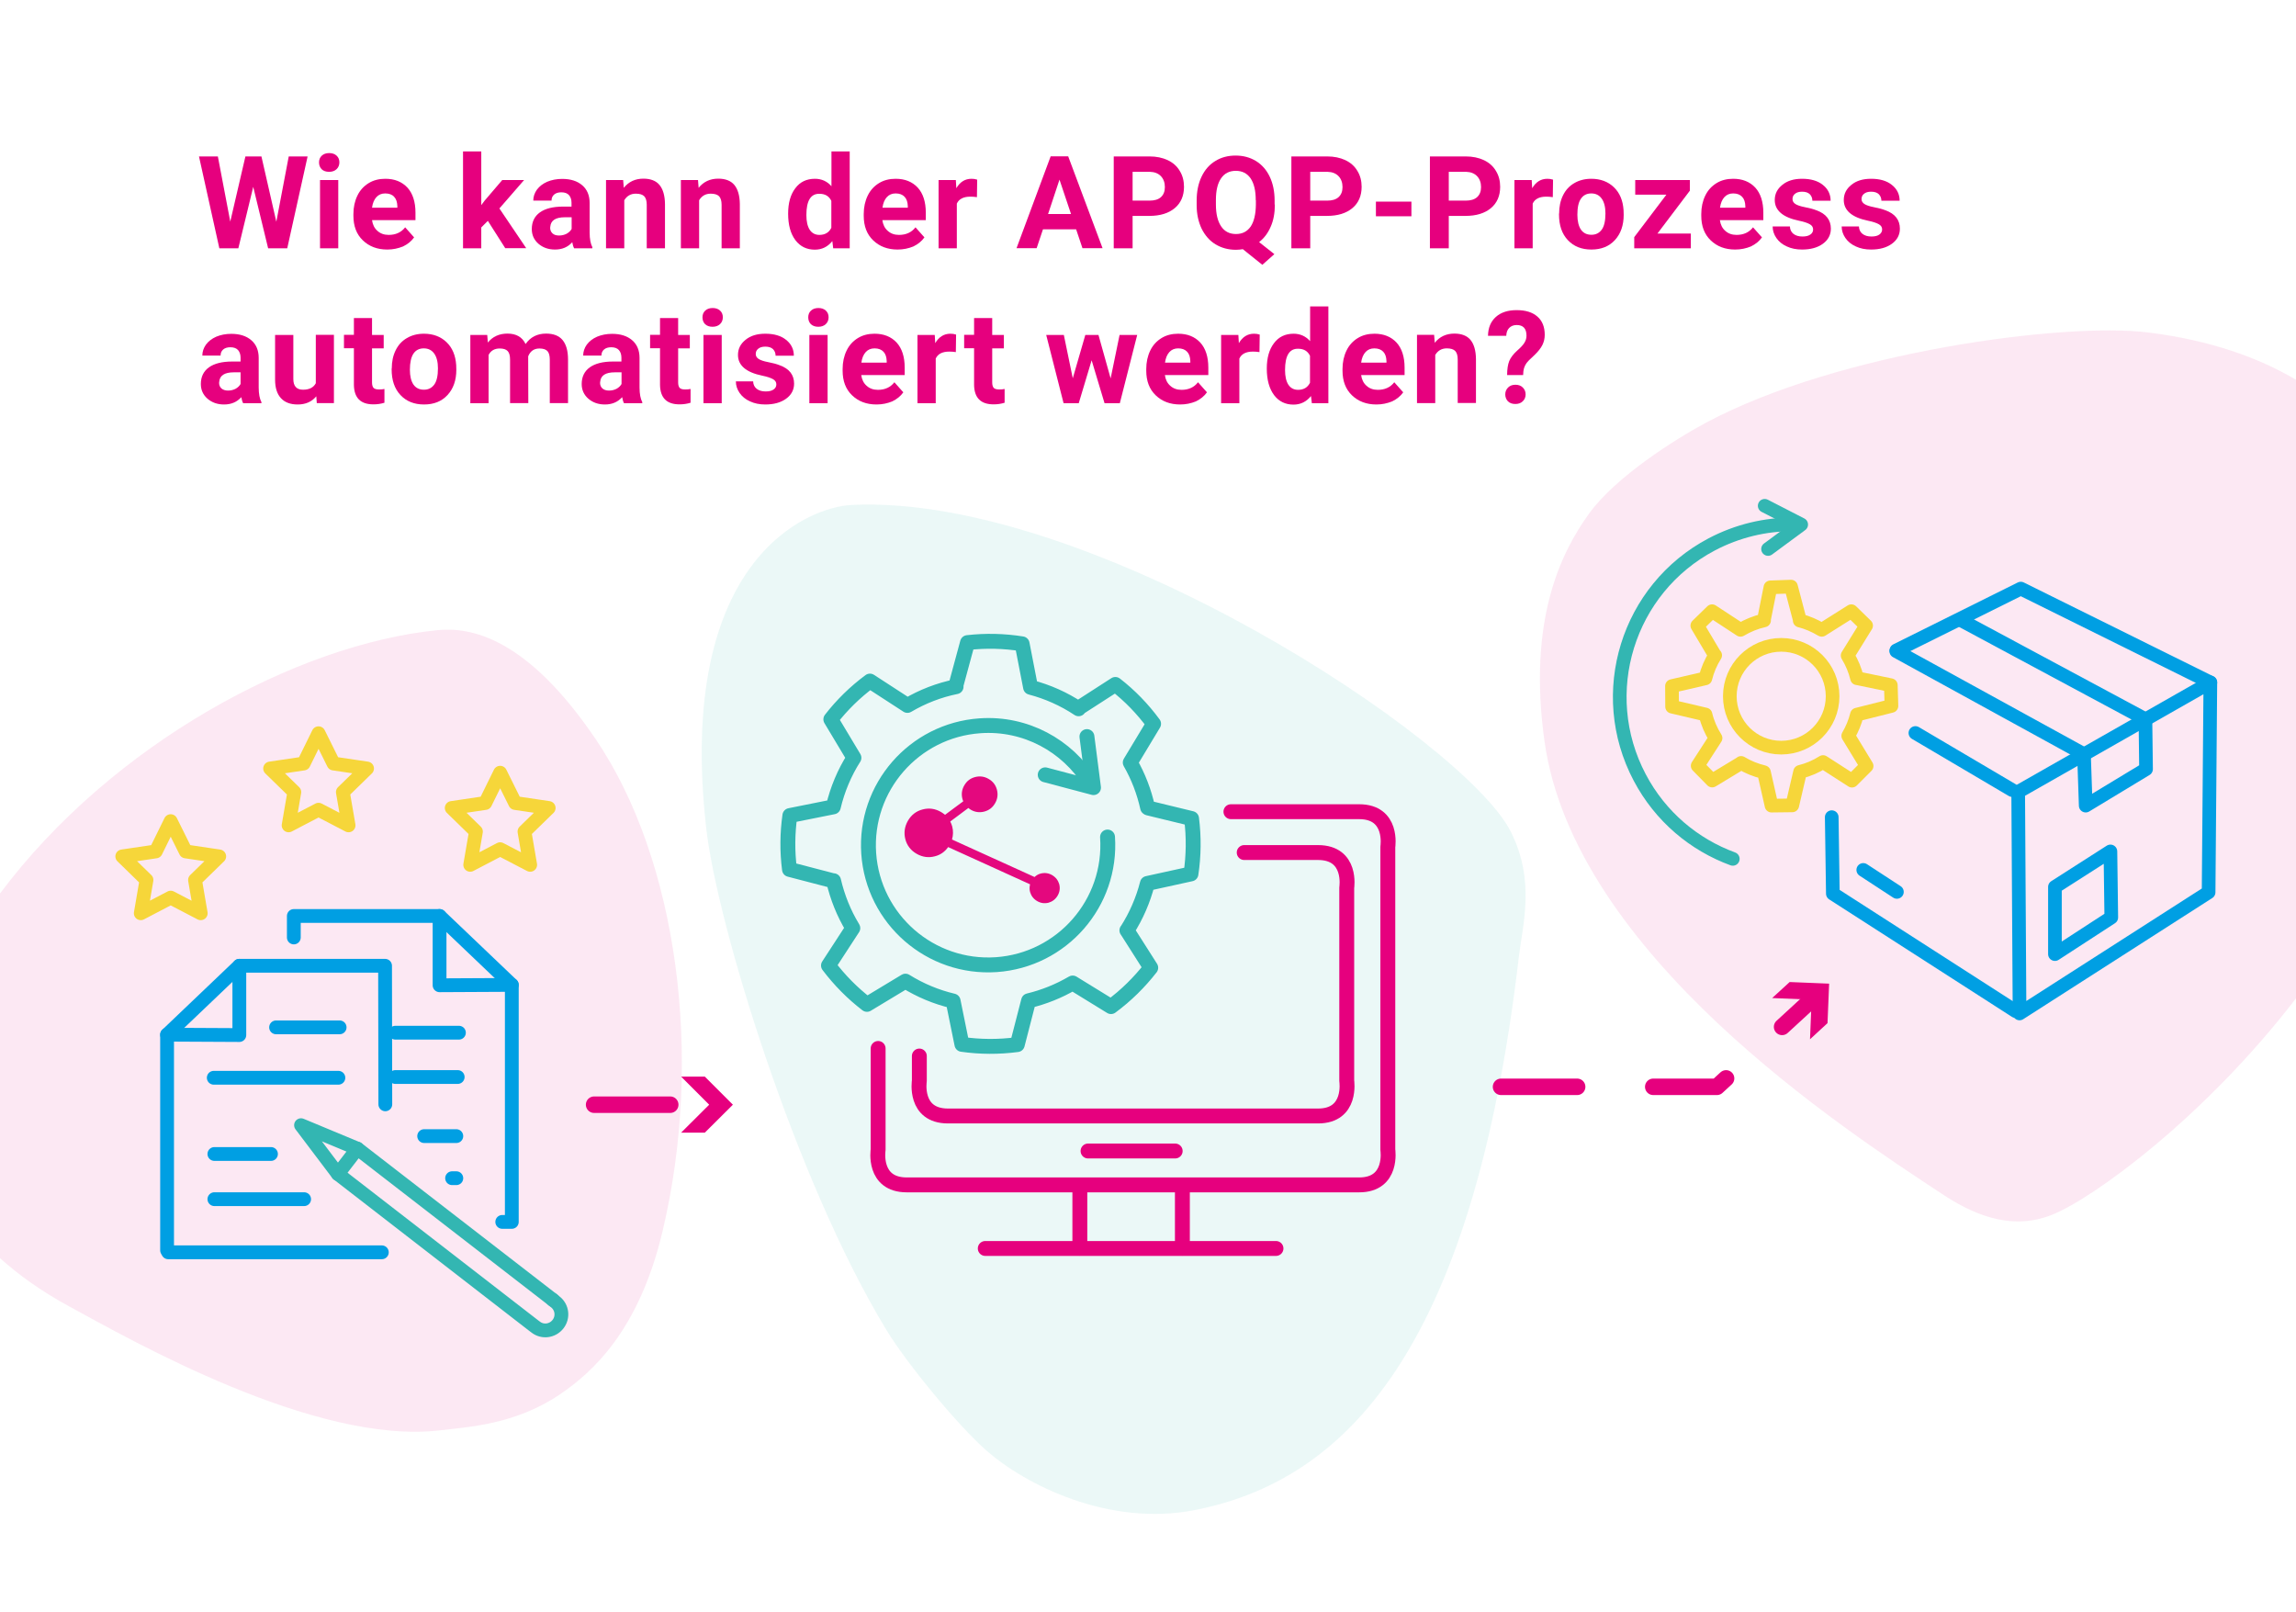 <?xml version="1.0" encoding="utf-8"?>
<!-- Generator: Adobe Illustrator 27.5.0, SVG Export Plug-In . SVG Version: 6.00 Build 0)  -->
<svg version="1.1" id="Ebene_1" xmlns="http://www.w3.org/2000/svg" xmlns:xlink="http://www.w3.org/1999/xlink" x="0px" y="0px"
	 viewBox="0 0 1849.6 1298.7" style="enable-background:new 0 0 1849.6 1298.7;" xml:space="preserve">
<style type="text/css">
	.st0{fill:#FFFFFF;}
	.st1{opacity:9.000000e-02;fill:#E6007E;}
	.st2{opacity:0.1;fill:#35B6B3;}
	.st3{fill:none;}
	.st4{fill:#E6007E;}
	.st5{fill:none;stroke:#009FE3;stroke-width:11.002;stroke-linecap:round;stroke-linejoin:round;}
	.st6{fill:none;stroke:#33B6B2;stroke-width:12.002;stroke-linecap:round;stroke-linejoin:round;}
	.st7{fill:#E4087E;}
	.st8{fill:none;stroke:#E6007E;stroke-width:12.002;stroke-linecap:round;stroke-linejoin:round;}
	.st9{fill:none;stroke:#009FE3;stroke-width:11.116;stroke-linecap:round;stroke-linejoin:round;}
	.st10{fill:none;stroke:#33B6B2;stroke-width:11.116;stroke-linecap:round;stroke-linejoin:round;}
	.st11{fill:none;stroke:#F6D63A;stroke-width:11.116;stroke-linecap:round;stroke-linejoin:round;}
	.st12{fill:none;stroke:#F6D63A;stroke-width:11.002;stroke-linecap:round;stroke-linejoin:round;}
	.st13{fill:none;stroke:#33B6B2;stroke-width:11.002;stroke-linecap:round;stroke-linejoin:round;}
	.st14{fill:none;stroke:#E6007E;stroke-width:13.29;stroke-linecap:round;stroke-linejoin:round;stroke-dasharray:61.308,61.308;}
</style>
<rect x="-0.3" y="-0.6" class="st0" width="1850.4" height="1300.8"/>
<path class="st1" d="M479.9,595.4c-55.9-82.5-101.1-90.5-127.7-87.8C239.4,518.9,90.4,598.9,0,719.7v293.7
	c15.1,13.6,33.5,26.8,55.8,38.9c49.6,27,197.9,111.7,298.6,99.8c22.5-2.7,60.4-4.6,96.1-28.6c26.6-17.9,64.2-51.6,83.2-131.6
	C567.2,851.1,545.6,692.3,479.9,595.4z"/>
<path class="st1" d="M1849.6,305.9c-30.3-17.9-69.2-31.9-119-38.1c-67.2-8.4-248.8,15.4-356,72.5c-24,12.8-73.1,43.5-94.8,73.8
	c-22.4,31.2-49.2,85.4-35.6,182.9c23.9,171.4,241.2,312.6,320.1,364.6c21.7,14.3,53.6,30.9,88.7,16.9
	c33.4-13.3,122.9-78.5,196.7-174.5V305.9z"/>
<path class="st2" d="M962.6,1216.3c-69.3,13.7-136.6-20.5-167.6-47.6c-23.5-20.6-64.4-70.3-80.9-97.4
	c-73.7-121.3-136.6-327.7-145.2-404.3c-24.5-216.7,82.2-258.7,117.3-260.3c192.6-9.1,493.7,189.6,530.8,263.1
	c20.1,39.7,9.5,75.5,6.5,101.2C1186.2,1090.3,1082.4,1192.7,962.6,1216.3z"/>
<rect x="1336.8" y="266.2" class="st3" width="2.5" height="0"/>
<g>
	<g>
		<path class="st4" d="M222.6,178.6l10-52.6h15.2l-16.4,74H216l-12-49.5l-12,49.5h-15.3l-16.4-74h15.2l10,52.5l12.2-52.5h12.9
			L222.6,178.6z"/>
		<path class="st4" d="M257,130.8c0-2.2,0.7-4,2.2-5.4c1.5-1.4,3.5-2.1,6-2.1c2.5,0,4.5,0.7,6,2.1c1.5,1.4,2.2,3.2,2.2,5.4
			c0,2.2-0.8,4.1-2.3,5.5c-1.5,1.4-3.5,2.1-6,2.1s-4.5-0.7-6-2.1C257.7,134.8,257,133,257,130.8z M272.5,200h-14.7v-55h14.7V200z"/>
		<path class="st4" d="M312,201c-8.1,0-14.6-2.5-19.7-7.4c-5.1-4.9-7.6-11.5-7.6-19.8v-1.4c0-5.5,1.1-10.5,3.2-14.8
			c2.1-4.4,5.2-7.7,9.1-10.1c3.9-2.4,8.4-3.5,13.4-3.5c7.5,0,13.4,2.4,17.8,7.1c4.3,4.7,6.5,11.5,6.5,20.2v6h-35
			c0.5,3.6,1.9,6.5,4.3,8.6c2.4,2.2,5.4,3.3,9.1,3.3c5.7,0,10.1-2,13.3-6.1l7.2,8.1c-2.2,3.1-5.2,5.5-8.9,7.3
			C320.7,200.1,316.6,201,312,201z M310.3,155.8c-2.9,0-5.3,1-7.1,3c-1.8,2-3,4.8-3.5,8.5h20.4v-1.2c-0.1-3.3-0.9-5.8-2.6-7.6
			C315.9,156.7,313.4,155.8,310.3,155.8z"/>
		<path class="st4" d="M393,177.9l-5.3,5.3V200H373v-78h14.7v43.2l2.8-3.7l14.1-16.5h17.6l-19.9,22.9l21.6,32h-16.9L393,177.9z"/>
		<path class="st4" d="M462.5,200c-0.7-1.3-1.2-3-1.5-4.9c-3.6,4-8.2,5.9-13.9,5.9c-5.4,0-9.8-1.6-13.4-4.7c-3.5-3.1-5.3-7-5.3-11.8
			c0-5.8,2.2-10.3,6.5-13.4c4.3-3.1,10.6-4.7,18.7-4.7h6.8v-3.1c0-2.5-0.7-4.6-2-6.1c-1.3-1.5-3.4-2.3-6.2-2.3
			c-2.5,0-4.4,0.6-5.8,1.8c-1.4,1.2-2.1,2.8-2.1,4.9h-14.7c0-3.2,1-6.1,2.9-8.8c2-2.7,4.7-4.8,8.3-6.4c3.6-1.5,7.6-2.3,12.1-2.3
			c6.8,0,12.1,1.7,16.1,5.1c4,3.4,6,8.2,6,14.3v23.8c0,5.2,0.8,9.2,2.2,11.8v0.9H462.5z M450.4,189.7c2.2,0,4.2-0.5,6-1.4
			c1.8-1,3.2-2.3,4.1-3.9V175h-5.5c-7.3,0-11.3,2.5-11.7,7.6l-0.1,0.9c0,1.8,0.6,3.3,1.9,4.5C446.4,189.2,448.1,189.7,450.4,189.7z"
			/>
		<path class="st4" d="M502,145l0.5,6.3c3.9-4.9,9.2-7.4,15.8-7.4c5.8,0,10.2,1.7,13,5.1c2.8,3.4,4.3,8.5,4.4,15.3V200H521v-35.1
			c0-3.1-0.7-5.4-2-6.8c-1.4-1.4-3.6-2.1-6.8-2.1c-4.1,0-7.2,1.8-9.3,5.3V200h-14.7v-55H502z"/>
		<path class="st4" d="M562.3,145l0.5,6.3c3.9-4.9,9.2-7.4,15.8-7.4c5.8,0,10.2,1.7,13,5.1c2.8,3.4,4.3,8.5,4.4,15.3V200h-14.7
			v-35.1c0-3.1-0.7-5.4-2-6.8c-1.4-1.4-3.6-2.1-6.8-2.1c-4.1,0-7.2,1.8-9.3,5.3V200h-14.7v-55H562.3z"/>
		<path class="st4" d="M634.9,172.1c0-8.6,1.9-15.4,5.8-20.5c3.8-5.1,9.1-7.6,15.8-7.6c5.3,0,9.8,2,13.3,6v-28h14.7v78h-13.3
			l-0.7-5.8c-3.7,4.6-8.4,6.9-14.1,6.9c-6.5,0-11.7-2.5-15.6-7.6C636.8,188.2,634.9,181.1,634.9,172.1z M649.6,173.2
			c0,5.2,0.9,9.1,2.7,11.9c1.8,2.7,4.4,4.1,7.8,4.1c4.5,0,7.7-1.9,9.6-5.7v-21.7c-1.8-3.8-5-5.7-9.5-5.7
			C653.1,155.9,649.6,161.7,649.6,173.2z"/>
		<path class="st4" d="M723.1,201c-8.1,0-14.6-2.5-19.7-7.4c-5.1-4.9-7.6-11.5-7.6-19.8v-1.4c0-5.5,1.1-10.5,3.2-14.8
			c2.1-4.4,5.2-7.7,9.1-10.1c3.9-2.4,8.4-3.5,13.4-3.5c7.5,0,13.4,2.4,17.8,7.1c4.3,4.7,6.5,11.5,6.5,20.2v6h-35
			c0.5,3.6,1.9,6.5,4.3,8.6c2.4,2.2,5.4,3.3,9.1,3.3c5.7,0,10.1-2,13.3-6.1l7.2,8.1c-2.2,3.1-5.2,5.5-8.9,7.3
			C731.9,200.1,727.7,201,723.1,201z M721.5,155.8c-2.9,0-5.3,1-7.1,3c-1.8,2-3,4.8-3.5,8.5h20.4v-1.2c-0.1-3.3-0.9-5.8-2.6-7.6
			C727,156.7,724.6,155.8,721.5,155.8z"/>
		<path class="st4" d="M787,158.8c-2-0.3-3.8-0.4-5.3-0.4c-5.6,0-9.2,1.9-10.9,5.6v36h-14.7v-55H770l0.4,6.6c2.9-5,7-7.6,12.2-7.6
			c1.6,0,3.1,0.2,4.6,0.7L787,158.8z"/>
		<path class="st4" d="M866.9,184.7h-26.7l-5.1,15.2h-16.2l27.5-74h14.1l27.7,74H872L866.9,184.7z M844.3,172.4h18.5l-9.3-27.7
			L844.3,172.4z"/>
		<path class="st4" d="M912.4,173.9V200h-15.2v-74H926c5.6,0,10.4,1,14.7,3c4.2,2,7.5,4.9,9.7,8.7c2.3,3.7,3.4,8,3.4,12.8
			c0,7.2-2.5,13-7.4,17.1c-5,4.2-11.8,6.3-20.6,6.3H912.4z M912.4,161.6H926c4,0,7.1-0.9,9.2-2.8c2.1-1.9,3.2-4.6,3.2-8.1
			c0-3.6-1.1-6.6-3.2-8.8s-5.1-3.4-8.8-3.5h-14V161.6z"/>
		<path class="st4" d="M1027,164.7c0,6.9-1.1,12.9-3.4,18c-2.2,5.1-5.3,9.2-9.3,12.3l12.3,9.7l-9.7,8.6l-15.7-12.6
			c-1.8,0.3-3.7,0.5-5.6,0.5c-6.1,0-11.6-1.5-16.4-4.4c-4.8-2.9-8.5-7.2-11.2-12.6c-2.6-5.5-4-11.8-4-18.9v-3.7
			c0-7.3,1.3-13.7,3.9-19.2c2.6-5.5,6.3-9.8,11.1-12.7c4.8-3,10.3-4.4,16.4-4.4c6.2,0,11.6,1.5,16.4,4.4c4.8,3,8.5,7.2,11.1,12.7
			s3.9,11.9,3.9,19.2V164.7z M1011.6,161.3c0-7.8-1.4-13.6-4.2-17.7c-2.8-4-6.7-6-11.9-6c-5.1,0-9.1,2-11.8,6
			c-2.8,4-4.2,9.8-4.2,17.5v3.6c0,7.6,1.4,13.4,4.2,17.6c2.8,4.2,6.8,6.2,12,6.2c5.1,0,9-2,11.8-6c2.7-4,4.1-9.9,4.2-17.5V161.3z"/>
		<path class="st4" d="M1055.5,173.9V200h-15.2v-74h28.8c5.6,0,10.4,1,14.7,3c4.2,2,7.5,4.9,9.7,8.7c2.3,3.7,3.4,8,3.4,12.8
			c0,7.2-2.5,13-7.4,17.1c-5,4.2-11.8,6.3-20.6,6.3H1055.5z M1055.5,161.6h13.6c4,0,7.1-0.9,9.2-2.8c2.1-1.9,3.2-4.6,3.2-8.1
			c0-3.6-1.1-6.6-3.2-8.8c-2.1-2.2-5.1-3.4-8.8-3.5h-14V161.6z"/>
		<path class="st4" d="M1137,174.2h-28.6v-11.8h28.6V174.2z"/>
		<path class="st4" d="M1167.1,173.9V200h-15.2v-74h28.8c5.6,0,10.4,1,14.7,3c4.2,2,7.5,4.9,9.7,8.7c2.3,3.7,3.4,8,3.4,12.8
			c0,7.2-2.5,13-7.4,17.1c-5,4.2-11.8,6.3-20.6,6.3H1167.1z M1167.1,161.6h13.6c4,0,7.1-0.9,9.2-2.8c2.1-1.9,3.2-4.6,3.2-8.1
			c0-3.6-1.1-6.6-3.2-8.8c-2.1-2.2-5.1-3.4-8.8-3.5h-14V161.6z"/>
		<path class="st4" d="M1250.9,158.8c-2-0.3-3.8-0.4-5.3-0.4c-5.6,0-9.2,1.9-10.9,5.6v36h-14.7v-55h13.9l0.4,6.6
			c2.9-5,7-7.6,12.2-7.6c1.6,0,3.1,0.2,4.6,0.7L1250.9,158.8z"/>
		<path class="st4" d="M1256,172c0-5.5,1-10.3,3.1-14.6c2.1-4.3,5.1-7.6,9.1-9.9c3.9-2.3,8.5-3.5,13.7-3.5c7.4,0,13.5,2.3,18.2,6.8
			c4.7,4.5,7.3,10.7,7.8,18.5l0.1,3.8c0,8.4-2.4,15.2-7.1,20.3c-4.7,5.1-11,7.6-18.9,7.6c-7.9,0-14.2-2.5-19-7.6s-7.1-12-7.1-20.7
			V172z M1270.7,173c0,5.2,1,9.2,2.9,12c2,2.8,4.8,4.1,8.4,4.1c3.6,0,6.3-1.4,8.3-4.1s3-7.1,3-13.1c0-5.1-1-9.1-3-11.9
			c-2-2.8-4.8-4.2-8.4-4.2c-3.6,0-6.4,1.4-8.3,4.2C1271.6,162.8,1270.7,167.1,1270.7,173z"/>
		<path class="st4" d="M1335.2,188.1h26.9V200h-45.6V191l25.9-34.2h-25.1V145h44v8.6L1335.2,188.1z"/>
		<path class="st4" d="M1397.8,201c-8.1,0-14.6-2.5-19.7-7.4c-5.1-4.9-7.6-11.5-7.6-19.8v-1.4c0-5.5,1.1-10.5,3.2-14.8
			c2.1-4.4,5.2-7.7,9.1-10.1c3.9-2.4,8.4-3.5,13.4-3.5c7.5,0,13.4,2.4,17.8,7.1c4.3,4.7,6.5,11.5,6.5,20.2v6h-35
			c0.5,3.6,1.9,6.5,4.3,8.6c2.4,2.2,5.4,3.3,9.1,3.3c5.7,0,10.1-2,13.3-6.1l7.2,8.1c-2.2,3.1-5.2,5.5-8.9,7.3
			C1406.6,200.1,1402.4,201,1397.8,201z M1396.2,155.8c-2.9,0-5.3,1-7.1,3c-1.8,2-3,4.8-3.5,8.5h20.4v-1.2c-0.1-3.3-0.9-5.8-2.6-7.6
			S1399.3,155.8,1396.2,155.8z"/>
		<path class="st4" d="M1460.6,184.8c0-1.8-0.9-3.2-2.7-4.2c-1.8-1-4.6-2-8.6-2.8c-13.1-2.7-19.6-8.3-19.6-16.7
			c0-4.9,2-8.9,6.1-12.2c4-3.3,9.3-4.9,15.9-4.9c7,0,12.6,1.6,16.7,4.9c4.2,3.3,6.3,7.6,6.3,12.8H1460c0-2.1-0.7-3.8-2-5.2
			c-1.4-1.4-3.5-2.1-6.3-2.1c-2.5,0-4.4,0.6-5.7,1.7c-1.4,1.1-2,2.5-2,4.3c0,1.6,0.8,2.9,2.3,3.9c1.5,1,4.1,1.9,7.8,2.6
			c3.7,0.7,6.7,1.5,9.2,2.5c7.8,2.8,11.6,7.8,11.6,14.8c0,5-2.2,9.1-6.5,12.2c-4.3,3.1-9.9,4.6-16.7,4.6c-4.6,0-8.7-0.8-12.3-2.5
			c-3.6-1.6-6.4-3.9-8.4-6.8c-2-2.9-3-6-3-9.3h13.9c0.1,2.6,1.1,4.6,2.9,6c1.8,1.4,4.2,2.1,7.2,2.1c2.8,0,4.9-0.5,6.4-1.6
			C1459.9,187.9,1460.6,186.5,1460.6,184.8z"/>
		<path class="st4" d="M1516.2,184.8c0-1.8-0.9-3.2-2.7-4.2c-1.8-1-4.6-2-8.6-2.8c-13.1-2.7-19.6-8.3-19.6-16.7
			c0-4.9,2-8.9,6.1-12.2c4-3.3,9.3-4.9,15.9-4.9c7,0,12.6,1.6,16.7,4.9c4.2,3.3,6.3,7.6,6.3,12.8h-14.7c0-2.1-0.7-3.8-2-5.2
			c-1.4-1.4-3.5-2.1-6.3-2.1c-2.5,0-4.4,0.6-5.7,1.7c-1.4,1.1-2,2.5-2,4.3c0,1.6,0.8,2.9,2.3,3.9c1.5,1,4.1,1.9,7.8,2.6
			c3.7,0.7,6.7,1.5,9.2,2.5c7.8,2.8,11.6,7.8,11.6,14.8c0,5-2.2,9.1-6.5,12.2c-4.3,3.1-9.9,4.6-16.7,4.6c-4.6,0-8.7-0.8-12.3-2.5
			c-3.6-1.6-6.4-3.9-8.4-6.8c-2-2.9-3-6-3-9.3h13.9c0.1,2.6,1.1,4.6,2.9,6c1.8,1.4,4.2,2.1,7.2,2.1c2.8,0,4.9-0.5,6.4-1.6
			C1515.4,187.9,1516.2,186.5,1516.2,184.8z"/>
		<path class="st4" d="M195.9,324.8c-0.7-1.3-1.2-3-1.5-4.9c-3.6,4-8.2,5.9-13.9,5.9c-5.4,0-9.8-1.6-13.4-4.7
			c-3.5-3.1-5.3-7-5.3-11.8c0-5.8,2.2-10.3,6.5-13.4c4.3-3.1,10.6-4.7,18.7-4.7h6.8v-3.1c0-2.5-0.7-4.6-2-6.1
			c-1.3-1.5-3.4-2.3-6.2-2.3c-2.5,0-4.4,0.6-5.8,1.8c-1.4,1.2-2.1,2.8-2.1,4.9H163c0-3.2,1-6.1,2.9-8.8c2-2.7,4.7-4.8,8.3-6.4
			c3.6-1.5,7.6-2.3,12.1-2.3c6.8,0,12.1,1.7,16.1,5.1c4,3.4,6,8.2,6,14.3v23.8c0,5.2,0.8,9.2,2.2,11.8v0.9H195.9z M183.7,314.6
			c2.2,0,4.2-0.5,6-1.4c1.8-1,3.2-2.3,4.1-3.9v-9.4h-5.5c-7.3,0-11.3,2.5-11.7,7.6l-0.1,0.9c0,1.8,0.6,3.3,1.9,4.5
			C179.7,314,181.5,314.6,183.7,314.6z"/>
		<path class="st4" d="M254.8,319.2c-3.6,4.4-8.6,6.6-15,6.6c-5.9,0-10.4-1.7-13.5-5.1c-3.1-3.4-4.7-8.3-4.7-14.9v-36h14.7v35.5
			c0,5.7,2.6,8.6,7.8,8.6c5,0,8.4-1.7,10.3-5.2v-39H269v55h-13.8L254.8,319.2z"/>
		<path class="st4" d="M299.7,256.3v13.5h9.4v10.8h-9.4V308c0,2,0.4,3.5,1.2,4.4c0.8,0.9,2.3,1.3,4.5,1.3c1.6,0,3.1-0.1,4.3-0.4
			v11.1c-2.9,0.9-5.8,1.3-8.9,1.3c-10.3,0-15.5-5.2-15.7-15.6v-29.6h-8v-10.8h8v-13.5H299.7z"/>
		<path class="st4" d="M315.6,296.8c0-5.5,1-10.3,3.1-14.6c2.1-4.3,5.1-7.6,9.1-9.9c3.9-2.3,8.5-3.5,13.7-3.5
			c7.4,0,13.5,2.3,18.2,6.8c4.7,4.5,7.3,10.7,7.8,18.5l0.1,3.8c0,8.4-2.4,15.2-7.1,20.3c-4.7,5.1-11,7.6-18.9,7.6
			c-7.9,0-14.2-2.5-19-7.6s-7.1-12-7.1-20.7V296.8z M330.2,297.8c0,5.2,1,9.2,2.9,12c2,2.8,4.8,4.1,8.4,4.1c3.6,0,6.3-1.4,8.3-4.1
			c2-2.7,3-7.1,3-13.1c0-5.1-1-9.1-3-11.9c-2-2.8-4.8-4.2-8.4-4.2c-3.6,0-6.4,1.4-8.3,4.2C331.2,287.6,330.2,292,330.2,297.8z"/>
		<path class="st4" d="M392.5,269.8l0.5,6.1c3.9-4.8,9.2-7.2,15.8-7.2c7.1,0,11.9,2.8,14.6,8.4c3.9-5.6,9.4-8.4,16.5-8.4
			c6,0,10.4,1.7,13.3,5.2c2.9,3.5,4.4,8.7,4.4,15.7v35.1h-14.7v-35c0-3.1-0.6-5.4-1.8-6.8c-1.2-1.4-3.4-2.2-6.5-2.2
			c-4.4,0-7.4,2.1-9.1,6.3l0.1,37.7h-14.7v-35c0-3.2-0.6-5.5-1.9-6.9c-1.3-1.4-3.4-2.1-6.4-2.1c-4.2,0-7.2,1.7-9,5.2v38.9h-14.7v-55
			H392.5z"/>
		<path class="st4" d="M502.7,324.8c-0.7-1.3-1.2-3-1.5-4.9c-3.6,4-8.2,5.9-13.9,5.9c-5.4,0-9.8-1.6-13.4-4.7
			c-3.5-3.1-5.3-7-5.3-11.8c0-5.8,2.2-10.3,6.5-13.4c4.3-3.1,10.6-4.7,18.7-4.7h6.8v-3.1c0-2.5-0.7-4.6-2-6.1
			c-1.3-1.5-3.4-2.3-6.2-2.3c-2.5,0-4.4,0.6-5.8,1.8c-1.4,1.2-2.1,2.8-2.1,4.9h-14.7c0-3.2,1-6.1,2.9-8.8c2-2.7,4.7-4.8,8.3-6.4
			c3.6-1.5,7.6-2.3,12.1-2.3c6.8,0,12.1,1.7,16.1,5.1c4,3.4,6,8.2,6,14.3v23.8c0,5.2,0.8,9.2,2.2,11.8v0.9H502.7z M490.6,314.6
			c2.2,0,4.2-0.5,6-1.4c1.8-1,3.2-2.3,4.1-3.9v-9.4h-5.5c-7.3,0-11.3,2.5-11.7,7.6l-0.1,0.9c0,1.8,0.6,3.3,1.9,4.5
			C486.6,314,488.3,314.6,490.6,314.6z"/>
		<path class="st4" d="M546.3,256.3v13.5h9.4v10.8h-9.4V308c0,2,0.4,3.5,1.2,4.4c0.8,0.9,2.3,1.3,4.5,1.3c1.6,0,3.1-0.1,4.3-0.4
			v11.1c-2.9,0.9-5.8,1.3-8.9,1.3c-10.3,0-15.5-5.2-15.7-15.6v-29.6h-8v-10.8h8v-13.5H546.3z"/>
		<path class="st4" d="M565.9,255.6c0-2.2,0.7-4,2.2-5.4c1.5-1.4,3.5-2.1,6-2.1c2.5,0,4.5,0.7,6,2.1c1.5,1.4,2.2,3.2,2.2,5.4
			c0,2.2-0.8,4.1-2.3,5.5c-1.5,1.4-3.5,2.1-6,2.1s-4.5-0.7-6-2.1C566.6,259.7,565.9,257.8,565.9,255.6z M581.4,324.8h-14.7v-55h14.7
			V324.8z"/>
		<path class="st4" d="M625.4,309.6c0-1.8-0.9-3.2-2.7-4.2c-1.8-1-4.6-2-8.6-2.8c-13.1-2.7-19.6-8.3-19.6-16.7c0-4.9,2-8.9,6.1-12.2
			c4-3.3,9.3-4.9,15.9-4.9c7,0,12.6,1.6,16.7,4.9c4.2,3.3,6.3,7.6,6.3,12.8h-14.7c0-2.1-0.7-3.8-2-5.2c-1.4-1.4-3.5-2.1-6.3-2.1
			c-2.5,0-4.4,0.6-5.7,1.7c-1.4,1.1-2,2.5-2,4.3c0,1.6,0.8,2.9,2.3,3.9c1.5,1,4.1,1.9,7.8,2.6c3.7,0.7,6.7,1.5,9.2,2.5
			c7.8,2.8,11.6,7.8,11.6,14.8c0,5-2.2,9.1-6.5,12.2c-4.3,3.1-9.9,4.6-16.7,4.6c-4.6,0-8.7-0.8-12.3-2.5c-3.6-1.6-6.4-3.9-8.4-6.8
			c-2-2.9-3-6-3-9.3h13.9c0.1,2.6,1.1,4.6,2.9,6c1.8,1.4,4.2,2.1,7.2,2.1c2.8,0,4.9-0.5,6.4-1.6
			C624.7,312.7,625.4,311.3,625.4,309.6z"/>
		<path class="st4" d="M651.1,255.6c0-2.2,0.7-4,2.2-5.4c1.5-1.4,3.5-2.1,6-2.1c2.5,0,4.5,0.7,6,2.1c1.5,1.4,2.2,3.2,2.2,5.4
			c0,2.2-0.8,4.1-2.3,5.5c-1.5,1.4-3.5,2.1-6,2.1s-4.5-0.7-6-2.1C651.8,259.7,651.1,257.8,651.1,255.6z M666.7,324.8h-14.7v-55h14.7
			V324.8z"/>
		<path class="st4" d="M706.1,325.8c-8.1,0-14.6-2.5-19.7-7.4c-5.1-4.9-7.6-11.5-7.6-19.8v-1.4c0-5.5,1.1-10.5,3.2-14.8
			c2.1-4.4,5.2-7.7,9.1-10.1c3.9-2.4,8.4-3.5,13.4-3.5c7.5,0,13.4,2.4,17.8,7.1c4.3,4.7,6.5,11.5,6.5,20.2v6h-35
			c0.5,3.6,1.9,6.5,4.3,8.6c2.4,2.2,5.4,3.3,9.1,3.3c5.7,0,10.1-2,13.3-6.1l7.2,8.1c-2.2,3.1-5.2,5.5-8.9,7.3
			C714.9,324.9,710.7,325.8,706.1,325.8z M704.5,280.6c-2.9,0-5.3,1-7.1,3c-1.8,2-3,4.8-3.5,8.5h20.4v-1.2c-0.1-3.3-0.9-5.8-2.6-7.6
			C710,281.5,707.6,280.6,704.5,280.6z"/>
		<path class="st4" d="M770,283.6c-2-0.3-3.8-0.4-5.3-0.4c-5.6,0-9.2,1.9-10.9,5.6v36h-14.7v-55H753l0.4,6.6c2.9-5,7-7.6,12.2-7.6
			c1.6,0,3.1,0.2,4.6,0.7L770,283.6z"/>
		<path class="st4" d="M799.3,256.3v13.5h9.4v10.8h-9.4V308c0,2,0.4,3.5,1.2,4.4c0.8,0.9,2.3,1.3,4.5,1.3c1.6,0,3.1-0.1,4.3-0.4
			v11.1c-2.9,0.9-5.8,1.3-8.9,1.3c-10.3,0-15.5-5.2-15.7-15.6v-29.6h-8v-10.8h8v-13.5H799.3z"/>
		<path class="st4" d="M894.7,304.8l7.2-35h14.2l-14,55h-12.3l-10.4-34.6L869,324.8h-12.2l-14-55h14.2l7.2,34.9l10.1-34.9h10.6
			L894.7,304.8z"/>
		<path class="st4" d="M950.7,325.8c-8.1,0-14.6-2.5-19.7-7.4c-5.1-4.9-7.6-11.5-7.6-19.8v-1.4c0-5.5,1.1-10.5,3.2-14.8
			c2.1-4.4,5.2-7.7,9.1-10.1c3.9-2.4,8.4-3.5,13.4-3.5c7.5,0,13.4,2.4,17.8,7.1c4.3,4.7,6.5,11.5,6.5,20.2v6h-35
			c0.5,3.6,1.9,6.5,4.3,8.6c2.4,2.2,5.4,3.3,9.1,3.3c5.7,0,10.1-2,13.3-6.1l7.2,8.1c-2.2,3.1-5.2,5.5-8.9,7.3
			C959.5,324.9,955.3,325.8,950.7,325.8z M949.1,280.6c-2.9,0-5.3,1-7.1,3c-1.8,2-3,4.8-3.5,8.5h20.4v-1.2c-0.1-3.3-0.9-5.8-2.6-7.6
			S952.2,280.6,949.1,280.6z"/>
		<path class="st4" d="M1014.6,283.6c-2-0.3-3.8-0.4-5.3-0.4c-5.6,0-9.2,1.9-10.9,5.6v36h-14.7v-55h13.9l0.4,6.6
			c2.9-5,7-7.6,12.2-7.6c1.6,0,3.1,0.2,4.6,0.7L1014.6,283.6z"/>
		<path class="st4" d="M1020.5,296.9c0-8.6,1.9-15.4,5.8-20.5c3.8-5.1,9.1-7.6,15.8-7.6c5.3,0,9.8,2,13.3,6v-28h14.7v78h-13.3
			l-0.7-5.8c-3.7,4.6-8.4,6.9-14.1,6.9c-6.5,0-11.7-2.5-15.6-7.6C1022.5,313.1,1020.5,306,1020.5,296.9z M1035.2,298
			c0,5.2,0.9,9.1,2.7,11.9c1.8,2.7,4.4,4.1,7.8,4.1c4.5,0,7.7-1.9,9.6-5.7v-21.7c-1.8-3.8-5-5.7-9.5-5.7
			C1038.7,280.7,1035.2,286.5,1035.2,298z"/>
		<path class="st4" d="M1108.8,325.8c-8.1,0-14.6-2.5-19.7-7.4c-5.1-4.9-7.6-11.5-7.6-19.8v-1.4c0-5.5,1.1-10.5,3.2-14.8
			c2.1-4.4,5.2-7.7,9.1-10.1c3.9-2.4,8.4-3.5,13.4-3.5c7.5,0,13.4,2.4,17.8,7.1c4.3,4.7,6.5,11.5,6.5,20.2v6h-35
			c0.5,3.6,1.9,6.5,4.3,8.6c2.4,2.2,5.4,3.3,9.1,3.3c5.7,0,10.1-2,13.3-6.1l7.2,8.1c-2.2,3.1-5.2,5.5-8.9,7.3
			C1117.5,324.9,1113.4,325.8,1108.8,325.8z M1107.1,280.6c-2.9,0-5.3,1-7.1,3c-1.8,2-3,4.8-3.5,8.5h20.4v-1.2
			c-0.1-3.3-0.9-5.8-2.6-7.6S1110.2,280.6,1107.1,280.6z"/>
		<path class="st4" d="M1155.3,269.8l0.5,6.3c3.9-4.9,9.2-7.4,15.8-7.4c5.8,0,10.2,1.7,13,5.1c2.8,3.4,4.3,8.5,4.4,15.3v35.5h-14.7
			v-35.1c0-3.1-0.7-5.4-2-6.8c-1.4-1.4-3.6-2.1-6.8-2.1c-4.1,0-7.2,1.8-9.3,5.3v38.8h-14.7v-55H1155.3z"/>
		<path class="st4" d="M1214.1,302.1c0-4.7,0.6-8.5,1.7-11.3c1.2-2.8,3.3-5.6,6.3-8.3c3.1-2.7,5.1-4.9,6.1-6.7
			c1-1.7,1.5-3.5,1.5-5.4c0-5.7-2.6-8.6-7.9-8.6c-2.5,0-4.5,0.8-6,2.3c-1.5,1.5-2.3,3.7-2.4,6.4h-14.7c0.1-6.5,2.2-11.5,6.3-15.2
			c4.1-3.7,9.7-5.5,16.8-5.5c7.2,0,12.7,1.7,16.7,5.2c4,3.5,5.9,8.4,5.9,14.7c0,2.9-0.6,5.6-1.9,8.2c-1.3,2.6-3.5,5.4-6.8,8.5
			l-4.1,3.9c-2.6,2.5-4,5.4-4.4,8.7l-0.2,3.1H1214.1z M1212.6,317.7c0-2.3,0.8-4.1,2.3-5.6c1.5-1.5,3.5-2.2,5.9-2.2
			c2.4,0,4.4,0.7,5.9,2.2c1.5,1.5,2.3,3.3,2.3,5.6c0,2.2-0.8,4.1-2.3,5.5c-1.5,1.5-3.5,2.2-6,2.2c-2.5,0-4.5-0.7-6-2.2
			C1213.4,321.8,1212.6,319.9,1212.6,317.7z"/>
	</g>
</g>
<g>
	<polygon class="st5" points="1625.8,637.8 1626.9,816.3 1779.2,718.7 1780.6,549.7 	"/>
	<line class="st5" x1="1543" y1="590.4" x2="1621" y2="636.4"/>
	<polyline class="st5" points="1623.7,814.4 1476.5,719.8 1475.6,658.2 	"/>
	<polyline class="st5" points="1780.6,549.7 1627.9,474.1 1527.7,523.9 	"/>
	<line class="st5" x1="1501" y1="700.7" x2="1528.1" y2="718.4"/>
	<polyline class="st5" points="1527.6,524.5 1678.8,607.5 1680.2,648.9 1728.8,619.5 1728.3,579.3 1581.1,500.3 	"/>
	<polygon class="st5" points="1655.4,714.4 1700.1,685.8 1700.8,739 1655.4,768.5 	"/>
</g>
<g>
	<path class="st6" d="M877.9,629.9c-18.2-29.3-51.7-47.9-88.5-45.3c-53.1,3.7-93.2,49.7-89.6,102.8c3.7,53.1,49.7,93.2,102.8,89.6
		c53.1-3.7,93.2-49.7,89.6-102.8"/>
	<polyline class="st6" points="875.6,593.3 880.9,634.4 842,624.1 	"/>
</g>
<path class="st6" d="M924.3,711.6l35.1-7.7c2.2-14.6,2.4-29.6,0.5-44.6l-35-8.5l-0.4-0.3c-2.8-12.7-7.5-25-14-36.3l18.8-31.2
	c-8.9-12.1-19.2-22.7-30.8-31.7l-29.8,19.2l0.2,0.4c-11.9-7.9-24.9-13.7-38.7-17.3l-6.8-35c-14.4-2.3-29.2-2.7-44-1l-9.5,35.1
	l0.3,0.4c-13.8,2.8-27,7.9-39.2,15.1l-30.2-19.6c-12,8.9-22.5,19.2-31.5,30.8c8.4,14,18.6,31,18.6,31c-7.7,12.1-13.3,25.5-16.6,39.5
	l-35,7c-2,14.2-2.2,28.8-0.3,43.4l35.3,9.2l0.2-0.1c3.1,13.3,8.2,26.1,15.3,37.8l0.2,0.4l-19.6,30.1c9,11.9,19.4,22.4,31,31.3
	l31-18.7c11.9,7.4,24.8,12.8,38.4,16l7.1,34.9c14.6,2.1,29.6,2.2,44.6,0.2l9.1-35.3c12.5-3,24.4-7.8,35.5-14.3l30.9,19
	c12.2-9,22.9-19.6,32-31.3l-18.9-29.7l-0.3-0.4l0.1,0C915.4,737.6,920.9,724.9,924.3,711.6z"/>
<path class="st7" d="M731.4,661.1c2.7-4.7,6.7-7.8,11.8-9.1c5.1-1.4,10.1-0.7,14.8,2c1.2,0.7,2.3,1.5,3.3,2.3l14.7-10.9
	c-0.3-0.6-0.5-1.2-0.7-1.9c-1-3.8-0.5-7.5,1.5-10.9c2-3.5,4.9-5.7,8.7-6.7c3.8-1,7.5-0.5,10.9,1.5c3.5,2,5.7,4.9,6.7,8.7
	c1,3.8,0.5,7.5-1.5,10.9c-2,3.5-4.9,5.7-8.7,6.7c-3.8,1-7.5,0.5-10.9-1.5c-0.7-0.4-1.3-0.9-1.9-1.4l-14.6,10.9
	c0.7,1.3,1.2,2.6,1.6,4.1c0.9,3.5,0.8,7-0.2,10.4l66.5,30.2c1.4-1.3,3-2.3,5-2.8c3.2-0.8,6.3-0.4,9.2,1.3c2.9,1.7,4.8,4.2,5.7,7.3
	c0.8,3.2,0.4,6.3-1.3,9.2c-1.7,2.9-4.2,4.8-7.3,5.7c-3.2,0.8-6.3,0.4-9.2-1.3c-2.9-1.7-4.8-4.2-5.7-7.3c-0.6-2.1-0.5-4.2,0-6.2
	l-66-30c-2.6,3.7-6.2,6.3-10.6,7.4c-5.1,1.4-10.1,0.7-14.8-2c-4.7-2.7-7.8-6.7-9.1-11.8C728,670.8,728.7,665.8,731.4,661.1z"/>
<path class="st8" d="M953.2,950.5"/>
<line class="st8" x1="876.5" y1="927.1" x2="946.7" y2="927.1"/>
<line class="st8" x1="793.7" y1="1005.6" x2="1027.9" y2="1005.6"/>
<line class="st8" x1="869.9" y1="955.1" x2="869.9" y2="1005.4"/>
<line class="st8" x1="952.5" y1="955.1" x2="952.5" y2="1005.4"/>
<path class="st8" d="M991.6,653.8c22.2,0,102.1,0,103.3,0c27.6,0,23.1,28.3,23.1,28.3v244c0,0,4.4,28.3-23.1,28.3
	c-5.3,0-357.9,0-357.9,0h-6.5c-27.6,0-23.1-28.3-23.1-28.3v-81.6"/>
<path class="st8" d="M1002.3,686.7c4.3,0,58.9,0,59.5,0c27.6,0,23.1,28.3,23.1,28.3v155.6c0,0,4.4,28.3-23.1,28.3
	c-5.3,0-291.6,0-291.6,0h-6.5c-27.6,0-23.1-28.3-23.1-28.3v-20"/>
<polyline class="st9" points="307.6,1008.7 135.5,1008.7 134.6,1007.1 134.6,833.4 192.8,833.7 192.8,777.9 310.2,777.9 
	310.4,889.5 "/>
<line class="st9" x1="273.6" y1="827.5" x2="222.4" y2="827.5"/>
<line class="st9" x1="218.3" y1="929.5" x2="172.7" y2="929.5"/>
<line class="st9" x1="245" y1="965.9" x2="172.7" y2="965.9"/>
<line class="st9" x1="192.8" y1="777.9" x2="134.6" y2="833.4"/>
<line class="st9" x1="272.6" y1="868.1" x2="172.2" y2="868.1"/>
<line class="st9" x1="369.7" y1="831.8" x2="318.5" y2="831.8"/>
<line class="st9" x1="367.6" y1="915.1" x2="341.7" y2="915.1"/>
<line class="st9" x1="367.6" y1="949" x2="364.2" y2="949"/>
<line class="st9" x1="368.7" y1="867.5" x2="318.5" y2="867.5"/>
<polyline class="st9" points="236.7,755.1 236.7,737.8 354.1,737.8 354.1,793.6 412.3,793.3 412.3,984.2 404.6,984.2 "/>
<line class="st9" x1="354.1" y1="737.8" x2="412.3" y2="793.3"/>
<g>
	<path class="st9" d="M335.2,903.6"/>
	<path class="st9" d="M338.2,909.2"/>
</g>
<g>
	<g>
		<line class="st10" x1="445.1" y1="1046.8" x2="445.7" y2="1047.3"/>
		<polyline class="st10" points="287.9,925.2 242.5,906.3 272.2,945.6 		"/>
	</g>
	<path class="st10" d="M447.3,1048.6c5.6,4.3,6.6,12.4,2.2,18s-12.4,6.7-18,2.3l-1.6-1.2L272.2,945.6l15.7-20.4l157.2,121.6
		L447.3,1048.6z"/>
</g>
<polygon class="st11" points="256.6,590.6 244.6,615 217.6,619 237.1,638 232.5,664.8 256.6,652.2 280.8,664.8 276.2,638 295.7,619 
	268.7,615 "/>
<polygon class="st11" points="402.9,622.4 390.9,646.8 363.9,650.8 383.4,669.8 378.8,696.6 402.9,684 427.1,696.6 422.5,669.8 
	442,650.8 415,646.8 "/>
<polygon class="st11" points="137.5,661.4 125.5,685.8 98.5,689.8 118,708.8 113.4,735.6 137.5,723 161.7,735.6 157.1,708.8 
	176.6,689.8 149.6,685.8 "/>
<g>
	<circle class="st12" cx="1434.9" cy="560.8" r="41.4"/>
	<path class="st12" d="M1467.6,507.3l23.8-15l11.9,11.6l-14.9,24.1l0,0c3.5,5.7,6,11.8,7.6,18.3l0,0l0.2,0l27,5.6l0.5,16.7l-27.8,7
		l0,0c-1.5,6-3.9,11.8-7,17.1l14.8,24.3l-11.8,11.8l-23.3-15c-5.7,3.6-11.9,6.3-18.5,7.9l0,0l-6.3,27l-16.7,0.2l-6.1-26.9l-0.2-0.1
		c-6.4-1.5-12.6-4-18.2-7.4l0,0.1l-23.3,14.1l-11.7-11.9l14.4-22.3c-3.7-5.8-6.5-12.3-8.1-19l-26.9-6.3l-0.1-16.6l26.9-6.2
		c1.6-6.6,4.3-12.9,7.9-18.6l-0.2,0l-14.2-23.9l11.9-11.6l22.9,15c5.9-3.5,12.3-6.1,19-7.6l-0.2-0.1l5.3-26.5l16.6-0.6l7.2,27.4
		l-0.2-0.1c6.2,1.6,12,4.1,17.5,7.4"/>
</g>
<g>
	<path class="st13" d="M1395.9,691.8c-31.1-11.4-58.3-33.9-75-65.6c-35.8-67.8-9.8-151.9,58-187.7c20.9-11,43.4-16.2,65.5-16.1"/>
	<polyline class="st13" points="1421.6,407.4 1451,422.5 1424.3,442.2 	"/>
</g>
<g>
	<g>
		<line class="st14" x1="478.6" y1="889.8" x2="575.2" y2="889.8"/>
		<g>
			<polygon class="st4" points="548.7,912.3 571.3,889.8 548.7,867.2 567.8,867.2 590.4,889.8 567.8,912.3 			"/>
		</g>
	</g>
</g>
<g>
	<g>
		<polyline class="st14" points="1209.2,875.4 1383.1,875.4 1462.3,802.6 		"/>
		<g>
			<polygon class="st4" points="1458.1,837.1 1459.4,805.2 1427.6,803.9 1441.7,791 1473.5,792.3 1472.2,824.1 			"/>
		</g>
	</g>
</g>
</svg>
